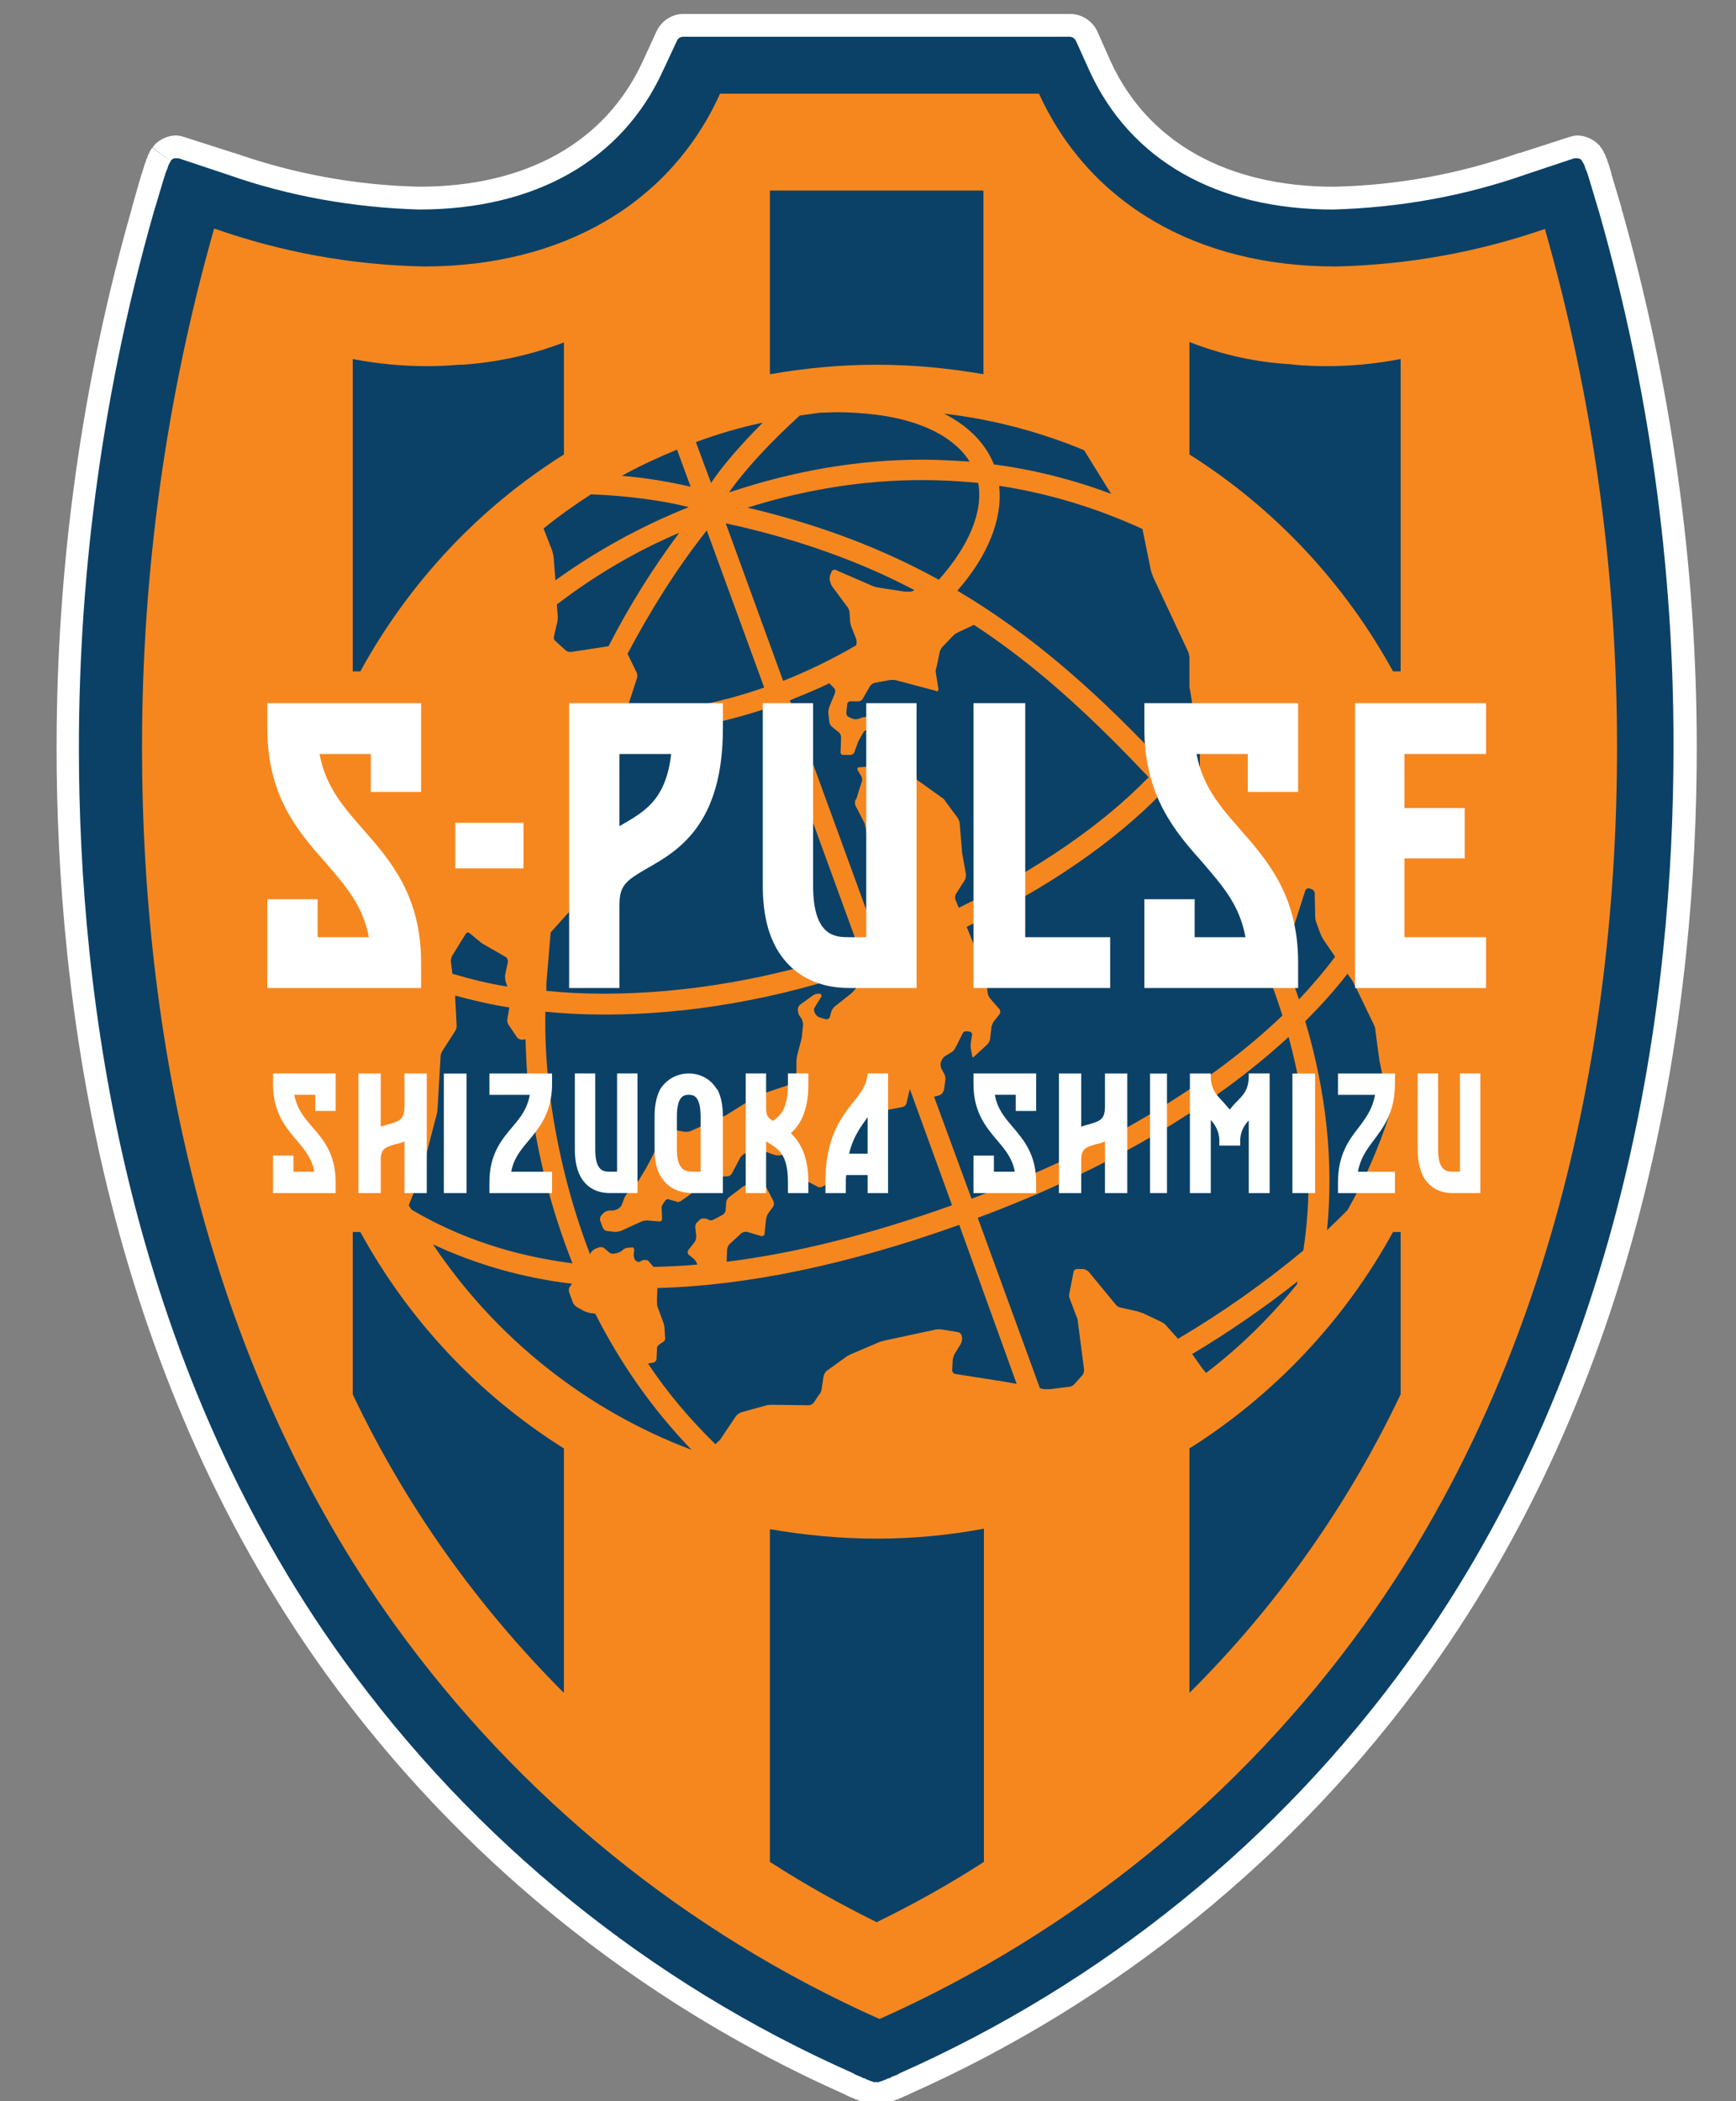 <?xml version="1.0" encoding="utf-8"?>
<!-- Generator: Adobe Illustrator 26.0.3, SVG Export Plug-In . SVG Version: 6.00 Build 0)  -->
<svg version="1.1" id="レイヤー_1" xmlns="http://www.w3.org/2000/svg" xmlns:xlink="http://www.w3.org/1999/xlink" x="0px"
	 y="0px" viewBox="0 0 100 121" style="enable-background:new 0 0 100 121;" xml:space="preserve">
<rect x="0" y="0" width="100" height="121" fill="#808080" stroke="none"/>
<style type="text/css">
	.st0{fill-rule:evenodd;clip-rule:evenodd;fill:#0B4167;}
	.st1{fill-rule:evenodd;clip-rule:evenodd;fill:#FFFFFF;}
	.st2{fill-rule:evenodd;clip-rule:evenodd;fill:#F6871F;}
</style>
<g>
	<path class="st0" d="M39.428,1.459c-0.437,0-0.82,0.246-0.984,0.629L37.678,3.81c-2.269,4.894-7.026,7.6-13.45,7.6
		c-3.718-0.082-7.408-0.738-10.908-1.968l-2.789-0.929c-0.109-0.027-0.219-0.055-0.328-0.055c-0.273,0-0.547,0.109-0.765,0.301
		L9.411,8.813L9.356,8.868l0.519,0.41L9.356,8.895L9.329,8.923L9.274,9.005L9.22,9.087L9.165,9.196L9.138,9.278L9.11,9.36
		L9.028,9.524L8.973,9.743l-0.164,0.465l-0.574,1.914c-2.87,10.06-4.319,20.476-4.319,30.947c0,14.407,2.679,35.293,15.391,52.899
		c7.545,10.47,17.742,18.754,29.58,24.003l0.41,0.191l0.465,0.191l0.246,0.109l0.109,0.027h0.055l0.137,0.027
		c0.055,0.027,0.137,0.027,0.191,0.027c0.027,0,0.027,0,0.055,0c0.055,0,0.109-0.027,0.164-0.027l0.109-0.027h0.055l0.109-0.055
		l0.137-0.055l0.41-0.164l0.574-0.246c11.837-5.249,22.034-13.532,29.607-24.03c12.685-17.578,15.364-38.465,15.364-52.872
		c0-10.47-1.449-20.886-4.319-30.947L92.19,10.18l-0.137-0.465l-0.082-0.191l-0.055-0.191l-0.055-0.082l-0.027-0.082l-0.027-0.055
		l-0.055-0.082L91.698,8.95l-0.027-0.055l-0.055-0.082l-0.055-0.055c-0.219-0.191-0.492-0.301-0.765-0.301
		c-0.109,0-0.219,0.027-0.328,0.055L87.68,9.442c-3.499,1.23-7.163,1.886-10.88,1.968c-6.425,0-11.209-2.706-13.45-7.6l-0.793-1.722
		c-0.164-0.383-0.547-0.629-0.957-0.629H39.428z"/>
	<path class="st1" d="M39.373,0.803c-0.683,0-1.285,0.41-1.558,1.011l-0.793,1.722c-2.132,4.647-6.698,7.217-12.876,7.217
		c-3.636-0.082-7.217-0.738-10.635-1.941h-0.027l-2.816-0.902c-0.164-0.055-0.355-0.109-0.519-0.109
		c-0.438,0-0.875,0.191-1.203,0.492L8.919,8.321L8.892,8.376L8.864,8.403H8.837v0.027L8.809,8.458L8.782,8.485l1.039,0.793
		L8.782,8.513L8.755,8.54H8.727v0.027L8.7,8.595v0.027L8.673,8.649v0.027H8.645v0.027v0.027H8.618v0.027L8.591,8.786v0.027v0.027
		L8.563,8.868v0.027H8.536v0.027L8.509,8.977v0.027L8.481,9.087v0.027H8.454L8.399,9.278v0.027L8.317,9.497v0.027L8.181,9.962v0.027
		l-0.027,0.027L7.607,11.93v0.027C4.709,22.072,3.26,32.543,3.26,43.068c0,14.516,2.706,35.539,15.501,53.309
		c7.627,10.552,17.934,18.918,29.853,24.221l0.164,0.082l0.109,0.055l0.082,0.027l0.055,0.027l0.082,0.027l0.055,0.027l0.055,0.027
		l0.055,0.027l0.055,0.027h0.055l0.055,0.027l0.027,0.027h0.055l0.055,0.027l0.027,0.027h0.055l0.055,0.027h0.027l0.027,0.027h0.027
		h0.027h0.055l0.027,0.027h0.027h0.027l0.055,0.027h0.027h0.082l0.027,0.027h0.027c0.109,0.027,0.219,0.027,0.328,0.027
		c0.109,0,0.219,0,0.328-0.027h0.027l0.027-0.027h0.055h0.055l0.027-0.027h0.055h0.027l0.027-0.027h0.027h0.055l0.082-0.027
		l0.055-0.027h0.055l0.027-0.027l0.055-0.027h0.027l0.055-0.027l0.055-0.027h0.055l0.055-0.027l0.055-0.027l0.055-0.027l0.055-0.027
		l0.082-0.027l0.055-0.027l0.055-0.027l0.137-0.055l0.164-0.082c11.92-5.304,22.226-13.669,29.853-24.221
		C95.034,78.607,97.74,57.584,97.74,43.068c0-10.525-1.476-20.996-4.347-31.111V11.93l-0.574-1.914V9.989V9.962l-0.137-0.437V9.497
		l-0.082-0.191V9.278l-0.055-0.164l-0.027-0.027l-0.027-0.082V8.977l-0.027-0.055V8.895h-0.027V8.868l-0.027-0.055l-0.027-0.027
		V8.759V8.731h-0.027V8.704l-0.027-0.027V8.649L92.3,8.622V8.595h-0.027V8.567V8.54h-0.027l-0.027-0.027V8.485L92.19,8.458
		l-0.027-0.027l-0.027-0.055l-0.027-0.027l-0.027-0.027h-0.027V8.294c-0.328-0.301-0.765-0.492-1.203-0.492
		c-0.164,0-0.355,0.055-0.519,0.109l-2.788,0.902h-0.055c-3.417,1.203-6.999,1.859-10.635,1.941c-6.178,0-10.744-2.57-12.876-7.217
		l-0.766-1.722c-0.273-0.601-0.902-1.011-1.558-1.011H39.373z M61.599,2.116c0.164,0,0.301,0.082,0.383,0.246l0.766,1.695
		c2.351,5.167,7.354,8.01,14.052,8.01c3.8-0.109,7.518-0.765,11.099-2.023l2.788-0.929c0.027,0,0.082,0,0.137,0c0,0,0,0,0.027,0
		c0.082,0,0.191,0.027,0.246,0.109h0.027v0.027v0.027l0.027,0.027v0.027h0.027V9.36l0.027,0.027v0.027l0.027,0.027l0.027,0.055
		l0.027,0.082l0.055,0.164l0.082,0.191l0.137,0.437l0.574,1.914c2.843,10.006,4.292,20.367,4.265,30.783
		c0,14.325-2.625,35.075-15.227,52.544C73.683,106,63.54,114.201,51.84,119.396l-0.137,0.082l-0.137,0.055l-0.082,0.027
		l-0.055,0.027l-0.082,0.027l-0.027,0.027l-0.055,0.027l-0.055,0.027h-0.055l-0.055,0.027l-0.055,0.027l-0.027,0.027h-0.055
		l-0.027,0.027H50.91l-0.055,0.027l-0.055,0.027h-0.055l-0.027,0.027h-0.055l-0.027,0.027h-0.055c-0.027,0-0.055,0-0.109,0
		c-0.027,0-0.055,0-0.082,0h-0.082l-0.027-0.027h-0.027l-0.055-0.027h-0.027l-0.082-0.027l-0.027-0.027h-0.027l-0.055-0.027h-0.027
		l-0.055-0.027l-0.027-0.027l-0.055-0.027h-0.055l-0.055-0.027l-0.055-0.027l-0.055-0.027l-0.055-0.027l-0.082-0.027l-0.055-0.027
		l-0.137-0.055l-0.137-0.082C37.405,114.201,27.29,106,19.799,95.612C7.197,78.143,4.545,57.393,4.545,43.068
		c0-10.416,1.449-20.777,4.292-30.783l0.574-1.914l0.137-0.437L9.63,9.743l0.055-0.164l0.027-0.082l0.027-0.055l0.027-0.027V9.387
		L9.794,9.36V9.333h0.027V9.305V9.278l0.027-0.027V9.223h0.027c0.055-0.082,0.137-0.109,0.246-0.109h0.027c0.027,0,0.082,0,0.137,0
		l2.788,0.929c3.554,1.258,7.299,1.914,11.072,2.023c6.698,0,11.701-2.843,14.052-8.01l0.793-1.695
		c0.055-0.164,0.219-0.246,0.383-0.246H61.599z"/>
	<path class="st2" d="M41.478,5.396c-2.843,6.288-9.022,9.951-17.059,9.951c-4.128-0.082-8.201-0.82-12.083-2.187
		c-2.761,9.705-4.155,19.765-4.155,29.853c0,17.524,3.991,35.867,14.571,50.575c7.135,9.896,16.758,17.715,27.912,22.691
		c11.154-4.976,20.777-12.794,27.912-22.691c10.58-14.708,14.571-33.052,14.571-50.575c0-10.088-1.394-20.148-4.155-29.826
		c-3.882,1.34-7.955,2.078-12.083,2.16c-8.01,0-14.188-3.663-17.059-9.951H41.478z M24.939,71.663
		c2.515,1.176,5.221,1.941,8.01,2.269l-0.137,0.191c-0.055,0.082-0.055,0.219-0.027,0.301l0.219,0.601
		c0.055,0.109,0.137,0.191,0.219,0.246l0.437,0.246c0.137,0.055,0.246,0.082,0.355,0.109l0.273,0.027
		c1.449,2.87,3.308,5.522,5.55,7.846C33.742,81.204,28.548,77.049,24.939,71.663z M55.257,70.543l3.308,9.158l-0.929-0.164
		c-0.109-0.027-0.246-0.027-0.355-0.055l-2.269-0.355c-0.082-0.027-0.164-0.109-0.164-0.219l0.027-0.519
		c0-0.137,0.055-0.246,0.082-0.355l0.383-0.629c0.055-0.109,0.082-0.219,0.082-0.328l-0.027-0.164
		c-0.027-0.082-0.109-0.164-0.191-0.191l-1.011-0.164c-0.055,0-0.082,0-0.137,0c-0.082,0-0.164,0-0.219,0.027l-2.925,0.629
		c-0.109,0.027-0.219,0.055-0.328,0.109l-1.476,0.629c-0.109,0.027-0.219,0.109-0.328,0.164l-1.176,0.847
		c-0.082,0.082-0.137,0.191-0.164,0.301l-0.109,0.738c-0.027,0.109-0.055,0.219-0.137,0.301l-0.328,0.492
		c-0.082,0.082-0.191,0.137-0.301,0.137l-2.05-0.027c-0.109,0-0.219,0-0.355,0.027l-1.476,0.41
		c-0.109,0.055-0.191,0.109-0.273,0.191l-0.957,1.422c-0.082,0.055-0.164,0.137-0.246,0.219c-1.449-1.422-2.761-2.953-3.882-4.647
		l0.328-0.055c0.082-0.027,0.164-0.109,0.164-0.219l0.027-0.601c0-0.109,0.082-0.191,0.164-0.246l0.164-0.109
		c0.109-0.055,0.164-0.164,0.137-0.273L38.28,76.53c0-0.109-0.027-0.219-0.055-0.328l-0.355-0.957
		c-0.027-0.137-0.027-0.246-0.027-0.355l0.027-0.711C43.037,74.042,48.832,72.839,55.257,70.543z M74.229,59.717
		c1.148,4.237,1.449,8.42,0.847,12.302c-2.269,1.886-4.675,3.581-7.217,5.085l-0.711-0.793c-0.082-0.082-0.164-0.137-0.273-0.191
		l-1.039-0.492c-0.109-0.027-0.246-0.082-0.328-0.109l-0.984-0.219c-0.109-0.027-0.191-0.082-0.273-0.191l-1.531-1.859
		c-0.082-0.082-0.191-0.137-0.301-0.164h-0.355c0,0,0,0-0.027,0c-0.082,0-0.164,0.055-0.191,0.137l-0.246,1.258
		c-0.027,0.109-0.027,0.219,0.027,0.328l0.383,1.012c0.055,0.109,0.082,0.219,0.082,0.328l0.355,2.734
		c0,0.109-0.027,0.219-0.082,0.301l-0.492,0.547c-0.082,0.082-0.191,0.137-0.301,0.137l-1.094,0.137c-0.027,0-0.082,0-0.137,0
		s-0.137,0-0.219,0l-0.219-0.055l-3.581-9.814C63.759,67.371,69.855,63.763,74.229,59.717z M74.749,73.796L74.749,73.796
		c-0.027,0.082-0.027,0.137-0.055,0.191c-1.531,1.886-3.281,3.609-5.222,5.085l-0.082-0.109c-0.055-0.055-0.164-0.191-0.219-0.273
		l-0.437-0.629c-0.027-0.027-0.055-0.055-0.055-0.082C70.785,76.721,72.808,75.327,74.749,73.796z M49.871,55.78l0.082,0.246
		l-0.656,0.902c-0.082,0.109-0.164,0.191-0.246,0.273l-0.93,0.738c-0.109,0.082-0.164,0.164-0.219,0.273l-0.109,0.383
		c-0.027,0.055-0.109,0.109-0.164,0.109c-0.027,0-0.055,0-0.055,0l-0.355-0.109c-0.109-0.027-0.191-0.109-0.246-0.191l-0.055-0.109
		c-0.055-0.109-0.027-0.219,0.027-0.301l0.355-0.574c0.055-0.082,0-0.191-0.082-0.191c-0.027,0-0.055,0-0.082,0
		c-0.082,0-0.164,0.027-0.246,0.055l-0.793,0.574c-0.082,0.055-0.137,0.164-0.137,0.273v0.027c0,0.109,0.027,0.219,0.082,0.328
		l0.137,0.191c0.055,0.137,0.082,0.219,0.082,0.355l-0.055,0.519c0,0.109-0.027,0.246-0.055,0.355l-0.219,0.82
		c-0.027,0.109-0.027,0.219-0.055,0.328v0.683c0,0.109-0.027,0.219-0.082,0.328l-0.082,0.191c-0.055,0.109-0.164,0.191-0.246,0.219
		l-1.558,0.519c-0.109,0.027-0.219,0.082-0.328,0.137l-1.668,1.039c-0.109,0.082-0.219,0.109-0.328,0.164l-1.832,0.82
		c-0.082,0.027-0.137,0.027-0.219,0.027c-0.027,0-0.082,0-0.109,0l-0.437-0.082c-0.027-0.027-0.027-0.027-0.055-0.027
		c-0.082,0-0.164,0.027-0.246,0.109l-0.629,0.574c-0.082,0.082-0.137,0.164-0.191,0.273l-0.492,0.957
		c-0.055,0.082-0.109,0.219-0.164,0.301l-0.41,0.683c-0.082,0.082-0.137,0.191-0.219,0.273l-0.41,0.437
		c-0.082,0.082-0.137,0.191-0.191,0.273l-0.164,0.437c-0.055,0.109-0.137,0.191-0.246,0.246c-0.109,0.055-0.219,0.082-0.328,0.082
		h-0.137c-0.109,0-0.219,0.055-0.301,0.109l-0.164,0.164c-0.055,0.055-0.082,0.164-0.082,0.273l0.164,0.437
		c0.055,0.109,0.137,0.191,0.219,0.191l0.465,0.055c0.027,0,0.027,0,0.055,0c0.109,0,0.191-0.027,0.301-0.055l1.203-0.547
		c0.082-0.027,0.164-0.055,0.273-0.055c0.027,0,0.027,0,0.055,0l0.683,0.055h0.027c0.082,0,0.137-0.055,0.137-0.164l-0.027-0.547
		c-0.027-0.109,0.027-0.219,0.082-0.301l0.109-0.164c0.027-0.055,0.109-0.109,0.191-0.109c0.027,0,0.027,0,0.055,0.027l0.41,0.109
		c0.027,0.027,0.055,0.027,0.082,0.027c0.082,0,0.164-0.027,0.219-0.082l1.777-1.258c0.109-0.055,0.219-0.109,0.328-0.109
		l0.519-0.027c0.109,0,0.219-0.055,0.273-0.164l0.492-0.929c0.055-0.082,0.164-0.164,0.246-0.219l0.574-0.219
		c0.055-0.027,0.137-0.027,0.164-0.027c0.055,0,0.137,0,0.164,0.027l0.738,0.273c0.082,0.027,0.164,0.055,0.273,0.055
		c0.027,0,0.055,0,0.082,0l0.301-0.055c0.109-0.027,0.219-0.027,0.355-0.027c0.082,0,0.164,0.082,0.137,0.164v0.082
		c0,0.109,0.027,0.219,0.082,0.328l0.273,0.629c0.055,0.109,0.137,0.191,0.219,0.246l0.847,0.437
		c0.027,0.027,0.082,0.027,0.137,0.027c0.055,0,0.109,0,0.137-0.027l0.601-0.41c0.109-0.055,0.164-0.164,0.191-0.246l0.519-1.968
		c0.027-0.109,0.082-0.219,0.137-0.328l0.574-1.148c0.055-0.082,0.137-0.137,0.246-0.164l1.148-0.109
		c0.082,0,0.246-0.027,0.328-0.055l0.875-0.164c0.109-0.027,0.191-0.109,0.219-0.219l0.191-0.82l2.433,6.698
		c-4.675,1.668-8.994,2.761-12.986,3.253l0.027-0.711c0.027-0.109,0.055-0.219,0.137-0.301l0.683-0.629
		c0.082-0.055,0.164-0.082,0.246-0.082c0.027,0,0.055,0,0.082,0l0.82,0.246h0.027c0.082,0,0.164-0.055,0.164-0.137l0.082-0.82
		c0.027-0.109,0.055-0.246,0.109-0.328l0.301-0.41c0.055-0.082,0.055-0.219,0.027-0.301l-0.41-0.793
		c-0.055-0.082-0.137-0.164-0.273-0.164h-0.765c-0.109,0-0.246,0.055-0.328,0.109l-0.82,0.629c-0.082,0.082-0.137,0.191-0.137,0.301
		l-0.027,0.41c0,0.109-0.082,0.219-0.164,0.273l-0.519,0.273c-0.055,0.027-0.109,0.055-0.191,0.055
		c-0.027,0-0.082-0.027-0.137-0.055l-0.137-0.055c-0.055,0-0.082,0-0.109,0c-0.082,0-0.164,0-0.219,0.055l-0.137,0.137
		c-0.109,0.082-0.137,0.191-0.137,0.301l0.055,0.519c0,0.109-0.027,0.246-0.082,0.328l-0.383,0.492
		c-0.055,0.109-0.027,0.219,0.055,0.273l0.273,0.219c0.082,0.082,0.137,0.164,0.191,0.301v0.027
		c-0.847,0.082-1.668,0.109-2.515,0.137L37.35,72.62c-0.055-0.055-0.137-0.055-0.191-0.055c-0.027,0-0.055,0-0.109,0l-0.164,0.082
		c-0.027,0.027-0.055,0.027-0.082,0.027c-0.082,0-0.137-0.027-0.191-0.082l-0.027-0.027c-0.055-0.082-0.082-0.191-0.082-0.301
		l0.027-0.246c0.027-0.082-0.055-0.191-0.137-0.191l-0.027,0.027H36.23c-0.109,0-0.219,0.027-0.328,0.109l-0.137,0.109
		c-0.082,0.055-0.219,0.109-0.328,0.109l-0.082,0.027c-0.109,0-0.219-0.027-0.301-0.109l-0.219-0.191
		c-0.055-0.055-0.137-0.082-0.191-0.082c-0.055,0-0.082,0-0.109,0l-0.219,0.082c-0.109,0.055-0.191,0.109-0.273,0.219l-0.055,0.109
		c-1.121-2.925-1.886-5.987-2.296-9.076l-1.148,0.137c0.41,3.253,1.23,6.424,2.433,9.459c-3.445-0.437-6.534-1.476-9.268-3.089
		c-0.055-0.082-0.109-0.164-0.164-0.246l0.656-1.668c0.027-0.082,0.082-0.219,0.109-0.328l0.875-3.363
		c0-0.109,0.027-0.246,0.027-0.355l0.164-2.816c0-0.109,0.027-0.219,0.082-0.328l0.738-1.148c0.055-0.082,0.109-0.191,0.109-0.328
		l-0.082-1.531c0-0.055,0-0.137,0-0.219c1.011,0.273,2.05,0.519,3.116,0.683l-0.109,0.656c-0.027,0.137,0,0.219,0.055,0.328
		l0.519,0.765c0.082,0.082,0.191,0.109,0.301,0.109l0.164-0.027c0.027,0.738,0.055,1.449,0.109,2.187l1.176-0.109
		c-0.109-1.23-0.164-2.433-0.137-3.663c1.094,0.109,2.242,0.164,3.417,0.164C39.538,58.432,44.732,57.584,49.871,55.78z
		 M77.619,56.081l0.273,0.383c0.055,0.109,0.109,0.191,0.164,0.301l1.094,2.269c0.055,0.109,0.082,0.219,0.082,0.355l0.191,1.422
		c0.027,0.109,0.027,0.246,0.055,0.355l0.601,2.898c-0.629,1.968-1.449,3.855-2.46,5.632c-0.383,0.383-0.766,0.765-1.176,1.148
		c0.383-3.855-0.027-7.928-1.258-12.029C76.061,57.94,76.881,57.038,77.619,56.081z M69.09,43.095v0.055
		c0.027,0.137,0.027,0.246,0.027,0.355v1.914c0,0.109,0.027,0.219,0.109,0.328l1.312,2.023c0.055,0.082,0.137,0.164,0.219,0.246
		l1.75,1.422c0.082,0.082,0.137,0.164,0.191,0.273l1.722,3.581c0.027,0.027,0.055,0.055,0.082,0.055s0.055-0.027,0.055-0.082
		l0.629-1.968c0.027-0.082,0.109-0.137,0.191-0.137h0.027l0.164,0.055c0.082,0.027,0.164,0.137,0.164,0.219l0.027,1.34
		c0,0.109,0.027,0.219,0.055,0.328l0.273,0.738c0.055,0.109,0.109,0.219,0.164,0.301l0.656,0.957
		c-0.629,0.847-1.34,1.668-2.078,2.46c-0.328-0.957-0.683-1.914-1.094-2.871l-1.093,0.465c0.492,1.121,0.875,2.214,1.23,3.335
		c-2.679,2.57-6.124,4.976-10.17,7.108v-0.137l-1.476,0.547v0.355c-1.968,0.957-4.073,1.859-6.261,2.679l-2.16-5.878l0.109-0.027
		c0.109-0.027,0.219-0.055,0.301-0.109c0.082-0.082,0.137-0.164,0.164-0.273l0.082-0.601c0-0.109-0.027-0.246-0.082-0.328
		l-0.164-0.301c-0.027-0.109-0.055-0.219-0.027-0.328l0.055-0.137c0.055-0.082,0.109-0.191,0.219-0.246l0.355-0.219
		c0.109-0.055,0.164-0.164,0.219-0.246l0.41-0.82c0.027-0.082,0.109-0.137,0.219-0.137c0,0,0,0,0.027,0l0.164,0.027
		c0.082,0,0.164,0.109,0.137,0.191l-0.055,0.355c-0.027,0.137-0.027,0.246-0.027,0.355l0.082,0.465c0,0.055,0.027,0.109,0.055,0.109
		c0.027,0,0.055-0.027,0.082-0.055l0.738-0.683c0.082-0.082,0.137-0.191,0.164-0.301l0.082-0.738
		c0.055-0.137,0.082-0.246,0.164-0.328l0.301-0.383c0.055-0.082,0.055-0.191,0-0.273l-0.547-0.629
		c-0.082-0.109-0.137-0.219-0.137-0.328l-0.137-1.011c0-0.137-0.027-0.246-0.082-0.355l-0.929-2.269
		c-0.027-0.055-0.055-0.109-0.055-0.164c4.565-2.187,8.448-4.839,11.236-7.709c0.301,0.355,0.602,0.711,0.902,1.121l0.93-0.738
		c-0.328-0.437-0.656-0.847-1.012-1.258C68.242,44.243,68.68,43.669,69.09,43.095z M44.404,40.717l5.085,13.942
		c-4.839,1.695-9.978,2.57-14.708,2.57c-1.148,0-2.242-0.055-3.308-0.164c0-0.137,0-0.273,0-0.41
		c0.082-0.984,0.164-1.996,0.246-2.953l1.449-1.613c0.082-0.082,0.109-0.191,0.137-0.301l0.137-1.285c0-0.109,0-0.273,0.027-0.355
		l0.383-2.078c0-0.109,0.027-0.246,0.027-0.355l0.465-4.429c0.027-0.109,0.082-0.219,0.164-0.301l0.683-0.738
		c0.191,0,0.355,0.027,0.547,0.027C38.444,42.275,41.424,41.728,44.404,40.717z M26.962,53.702c0.027,0,0.082,0.027,0.109,0.055
		l0.492,0.41c0.109,0.082,0.191,0.164,0.301,0.219l1.285,0.738c0.082,0.055,0.109,0.164,0.109,0.273l-0.164,0.765
		c0,0.109,0,0.219,0.027,0.355l0.109,0.301c-1.094-0.164-2.132-0.437-3.171-0.738l-0.082-0.683
		c-0.027-0.109,0.027-0.219,0.055-0.328l0.793-1.285C26.853,53.73,26.907,53.702,26.962,53.702z M56.104,35.987
		c3.472,2.269,6.479,5.03,9.541,8.229c0.164,0.191,0.355,0.355,0.519,0.547c-2.706,2.788-6.479,5.358-10.935,7.518l-0.191-0.465
		c-0.027-0.109-0.027-0.219,0.027-0.328l0.519-0.82c0.055-0.109,0.055-0.219,0.055-0.328l-0.219-1.23
		c0-0.109-0.027-0.273-0.027-0.355l-0.109-1.312c0-0.109-0.055-0.219-0.109-0.328l-0.711-0.957
		c-0.055-0.109-0.137-0.191-0.246-0.246l-1.258-0.902c-0.109-0.055-0.191-0.164-0.246-0.246l-1.039-1.695
		c-0.055-0.082-0.164-0.137-0.273-0.137h-0.629c-0.109,0-0.191,0.082-0.164,0.164v0.547c0,0.055,0.055,0.109,0.109,0.109
		c0.027,0,0.055,0,0.082,0l0.41-0.191c0.027-0.027,0.055-0.027,0.055-0.027c0.082,0,0.137,0.055,0.164,0.137l0.137,0.601
		c0.027,0.082-0.027,0.191-0.109,0.246l-0.574,0.246c-0.027,0-0.055,0-0.109,0s-0.137-0.027-0.164-0.055l-0.465-0.437
		c-0.082-0.082-0.191-0.109-0.301-0.109l-0.355,0.027c-0.082,0-0.137,0.109-0.082,0.164l0.191,0.328
		c0.055,0.082,0.082,0.191,0.055,0.301l-0.219,0.683c-0.027,0.137-0.082,0.246-0.109,0.355l-0.055,0.055
		c-0.027,0.082-0.027,0.219,0,0.301l0.492,0.957c0.055,0.109,0.082,0.219,0.109,0.355l0.055,0.41c0,0.109,0.027,0.219,0.055,0.355
		l0.191,0.519c0.055,0.109,0.137,0.191,0.219,0.219l0.438,0.164c0.109,0.027,0.164,0.109,0.191,0.219l0.082,1.121
		c0,0.109,0,0.219,0,0.355l-0.137,1.23c0,0.109,0,0.273,0,0.355v0.793c0,0.109-0.055,0.219-0.109,0.328l-0.301,0.437l-5.057-13.86
		c0.793-0.328,1.558-0.629,2.269-0.984l0.273,0.273c0.082,0.082,0.082,0.164,0.055,0.301l-0.328,0.793
		c-0.027,0.109-0.055,0.219-0.055,0.328l0.055,0.492c0,0.109,0.055,0.219,0.137,0.301l0.437,0.355
		c0.082,0.082,0.109,0.191,0.109,0.301l-0.027,0.793c-0.027,0.109,0.055,0.191,0.137,0.191h0.437c0.082,0,0.191-0.055,0.219-0.164
		l0.219-0.601c0.055-0.109,0.109-0.219,0.164-0.301l0.109-0.191c0.055-0.109,0.137-0.164,0.246-0.191l0.547-0.055
		c0.082,0,0.164-0.109,0.109-0.191L50.5,41.51c-0.027-0.109-0.137-0.164-0.246-0.191l-0.328-0.027c-0.027,0-0.027,0-0.055,0
		c-0.109,0-0.191,0.027-0.273,0.055L49.461,41.4c-0.055,0-0.109,0.027-0.164,0.027c-0.055,0-0.109-0.027-0.164-0.027l-0.246-0.109
		c-0.082-0.027-0.137-0.137-0.137-0.219l0.055-0.519c0-0.082,0.082-0.164,0.191-0.164h0.465c0.082,0,0.191-0.055,0.246-0.164
		l0.41-0.711c0.055-0.082,0.164-0.164,0.273-0.191l0.902-0.164c0.027,0,0.082,0,0.137,0s0.137,0,0.219,0.027l2.269,0.601
		c0,0.027,0.027,0.027,0.027,0.027c0.082,0,0.137-0.082,0.109-0.164l-0.137-0.847c-0.027-0.137-0.027-0.246,0.027-0.355l0.191-0.902
		c0.027-0.109,0.082-0.219,0.164-0.301l0.629-0.656c0.082-0.082,0.191-0.137,0.301-0.191L56.104,35.987z M57.553,27.977
		L57.553,27.977c2.87,0.437,5.632,1.285,8.256,2.488l0.492,2.406c0.027,0.109,0.082,0.219,0.109,0.328l2.05,4.374
		c0.027,0.109,0.055,0.219,0.055,0.328v1.586c0,0.137,0.027,0.246,0.055,0.355l0.246,1.558c-0.547,0.875-1.176,1.695-1.859,2.488
		c-0.164-0.164-0.301-0.328-0.465-0.492c-3.581-3.745-7.135-6.889-11.345-9.377C56.897,32.023,57.772,29.891,57.553,27.977z
		 M40.713,30.547l3.308,9.049c-2.734,0.957-5.495,1.449-7.983,1.476l0.656-2.023c0.027-0.109,0.027-0.219-0.027-0.328l-0.519-1.066
		C37.46,35.167,38.963,32.761,40.713,30.547z M41.806,30.137L41.806,30.137c4.238,0.929,7.764,2.214,10.881,3.855l-0.219,0.082
		c-0.082,0-0.164,0-0.219,0c-0.055,0-0.082,0-0.137,0l-1.586-0.246c-0.109-0.027-0.219-0.055-0.328-0.109l-2.078-0.902
		c-0.027,0-0.055,0-0.055,0c-0.082,0-0.137,0.027-0.164,0.109l-0.055,0.137c-0.055,0.109-0.055,0.219-0.055,0.355l0.027,0.055
		c0.027,0.109,0.055,0.219,0.137,0.328l0.875,1.176c0.055,0.082,0.109,0.191,0.109,0.328l0.027,0.41
		c0,0.109,0.027,0.219,0.055,0.328l0.301,0.765c0.027,0.109,0.027,0.219,0,0.328v0.027c-1.367,0.793-2.761,1.476-4.21,2.05
		L41.806,30.137z M39.127,30.684c-1.531,2.05-2.898,4.237-4.073,6.534l-2.16,0.328h-0.027c-0.109,0-0.191-0.027-0.273-0.082
		l-0.601-0.547c-0.082-0.055-0.109-0.164-0.082-0.273l0.191-0.82c0.027-0.109,0.027-0.219,0.027-0.328l-0.055-0.683
		C34.261,33.144,36.612,31.75,39.127,30.684z M34.043,28.469c2.187,0.082,4.265,0.383,5.632,0.738
		c-2.734,1.094-5.331,2.515-7.709,4.237l0.027-0.055l-0.109-1.367c-0.027-0.109-0.055-0.219-0.082-0.328l-0.492-1.258
		C32.184,29.727,33.113,29.071,34.043,28.469z M53.097,27.649c1.094,0,2.16,0.055,3.253,0.164c0.301,1.695-0.574,3.663-2.269,5.577
		c-3.171-1.75-6.752-3.144-11.017-4.155C46.454,28.169,49.816,27.649,53.097,27.649z M54.382,23.822L54.382,23.822
		c2.788,0.328,5.495,1.039,8.065,2.105l1.558,2.515c-2.187-0.82-4.456-1.394-6.752-1.695C56.76,25.517,55.776,24.533,54.382,23.822z
		 M48.258,23.74c0.711,0,1.421,0.055,2.16,0.137c2.652,0.328,4.538,1.285,5.44,2.706c-0.929-0.055-1.832-0.109-2.761-0.109
		c-3.636,0-7.354,0.629-11.099,1.886c0.847-1.23,2.351-2.871,4.073-4.429c0.383-0.055,0.793-0.109,1.176-0.164
		C47.575,23.767,47.93,23.74,48.258,23.74z M38.991,25.872l0.793,2.16c-1.312-0.301-2.624-0.519-3.964-0.629
		c1.039-0.574,2.105-1.066,3.171-1.504V25.872z M43.939,24.341L43.939,24.341c-1.258,1.258-2.324,2.488-2.98,3.472l-0.875-2.351
		C41.342,24.997,42.627,24.615,43.939,24.341z M88.992,13.16c0,0.027,0,0.027,0,0.027c0.027,0,0.027,0,0.027-0.027H88.992z"/>
	<path class="st0" d="M56.678,88.039c-2.05,0.383-4.101,0.574-6.151,0.574H50.5c-2.05,0-4.101-0.191-6.151-0.547v19.164
		c1.996,1.285,4.046,2.433,6.151,3.472c2.132-1.039,4.183-2.187,6.178-3.472V88.039z M80.244,70.953
		c-2.788,5.085-6.835,9.377-11.728,12.466v14.079c5.003-4.976,9.131-10.799,12.165-17.196v-9.35H80.244z M20.319,70.953v9.35
		c3.034,6.397,7.163,12.193,12.165,17.196V83.419c-4.921-3.089-8.94-7.381-11.728-12.466H20.319z M68.516,19.694v6.479
		c4.893,3.089,8.94,7.409,11.728,12.493h0.438V20.705v-0.027c-1.422,0.273-2.843,0.41-4.265,0.41c-0.629,0-1.23-0.027-1.859-0.082
		l-0.191-0.027C72.37,20.869,70.375,20.432,68.516,19.694z M32.484,19.721c-1.859,0.711-3.827,1.148-5.85,1.285h-0.191
		c-0.629,0.055-1.23,0.082-1.832,0.082c-1.449,0-2.87-0.137-4.292-0.41c0,0.027,0,0.027,0,0.027v17.961h0.438
		c2.788-5.085,6.807-9.404,11.728-12.493V19.721z M44.349,10.973v10.58c2.023-0.355,4.101-0.547,6.151-0.547
		c2.05,0,4.128,0.191,6.151,0.547v-10.58H44.349z"/>
	<path class="st1" d="M65.919,40.498v1.449c0,3.909,1.777,5.96,3.363,7.737c1.121,1.312,2.132,2.433,2.46,4.292h-2.925v-2.187
		h-2.898v5.112h8.857v-1.476c0-3.855-1.777-5.878-3.335-7.655c-1.148-1.312-2.16-2.46-2.515-4.347h2.952v2.187h2.898v-5.112H65.919z
		"/>
	<polygon class="st1" points="78.057,40.498 78.057,56.901 85.602,56.901 85.602,53.976 80.9,53.976 80.9,49.438 84.372,49.438 
		84.372,46.54 80.9,46.54 80.9,43.423 85.602,43.423 85.602,40.498 	"/>
	<path class="st1" d="M15.398,40.498v1.449c0,3.909,1.777,5.96,3.363,7.737c1.121,1.312,2.132,2.433,2.488,4.292h-2.953v-2.187
		h-2.898v5.112h8.857v-1.476c0-3.855-1.777-5.878-3.335-7.655c-1.148-1.312-2.16-2.46-2.515-4.347h2.953v2.187h2.898v-5.112H15.398z
		"/>
	<rect x="26.224" y="47.387" class="st1" width="3.931" height="2.624"/>
	<polygon class="st1" points="56.077,40.498 56.077,56.901 63.95,56.901 63.95,53.976 59.057,53.976 59.057,40.498 	"/>
	<path class="st1" d="M43.939,40.498v10.498c0,1.613,0.301,2.87,0.929,3.855c0.602,0.93,1.777,2.05,4.074,2.05h3.855V40.498h-2.898
		v13.478h-0.957c-0.793,0-2.105,0-2.105-2.98V40.498H43.939z"/>
	<path class="st1" d="M32.785,40.498v16.403h2.898v-4.784c0-1.121,0.355-1.394,1.64-2.132c1.722-0.984,4.319-2.488,4.319-8.037
		v-1.449H32.785z M38.663,43.423c-0.301,2.597-1.476,3.281-2.789,4.046l-0.191,0.109v-4.155H38.663z"/>
	<path class="st1" d="M49.98,61.822c-0.055,0.683-0.383,1.094-0.82,1.64c-0.711,0.902-1.613,2.05-1.613,4.62v0.629h1.176v-0.629
		c0-0.137,0-0.273,0.027-0.41h1.23v1.039h1.176v-6.889H49.98z M49.98,64.337v2.105h-1.066C49.133,65.485,49.571,64.911,49.98,64.337
		z"/>
	<path class="st1" d="M42.955,61.822v6.889h1.176v-2.98l0.082,0.055c0.629,0.383,1.176,0.683,1.176,2.296v0.629h1.176v-0.629
		c0-1.531-0.492-2.324-1.011-2.816c0.547-0.492,1.011-1.285,1.011-2.816v-0.629h-1.176v0.601c0,1.394-0.41,1.832-0.875,2.132
		c-0.301-0.191-0.383-0.355-0.383-0.711v-2.023H42.955z"/>
	<rect x="25.568" y="61.828" class="st1" width="1.306" height="6.883"/>
	<path class="st1" d="M20.647,61.822v6.889h1.285v-1.886c0-0.656,0.219-0.738,0.847-0.929c0.164-0.027,0.355-0.082,0.519-0.164v2.98
		h1.285v-6.889h-1.285v1.886c0,0.765-0.273,0.847-0.902,1.039c-0.137,0.027-0.301,0.082-0.465,0.137v-3.062H20.647z"/>
	<path class="st1" d="M15.726,61.822v0.629c0,1.613,0.738,2.488,1.367,3.226c0.465,0.547,0.875,1.039,1.011,1.804h-1.203v-0.93
		h-1.176v2.16h3.609v-0.629c0-1.613-0.711-2.46-1.367-3.199c-0.465-0.547-0.875-1.039-1.011-1.832h1.203v0.93h1.176v-2.16H15.726z"
		/>
	<path class="st1" d="M33.113,61.822v4.401c0,0.683,0.137,1.23,0.383,1.64c0.246,0.383,0.711,0.847,1.64,0.847h1.586v-6.889h-1.176
		v5.659h-0.41c-0.328,0-0.847,0-0.847-1.258v-4.401H33.113z"/>
	<path class="st1" d="M39.674,61.822c-0.629,0-1.258,0.301-1.64,0.902c-0.219,0.41-0.328,0.929-0.328,1.586v1.914
		c0,0.683,0.137,1.203,0.41,1.613c0.273,0.41,0.793,0.875,1.804,0.875h1.722V64.31c0-0.656-0.109-1.176-0.328-1.586h-0.027
		C40.932,62.123,40.303,61.822,39.674,61.822z M39.674,63.052c0.219,0,0.683,0,0.683,1.258v3.171H39.92
		c-0.328,0-0.929,0-0.929-1.258V64.31C38.991,63.052,39.455,63.052,39.674,63.052z"/>
	<path class="st1" d="M28.192,61.822v1.23h2.324c-0.137,0.793-0.519,1.285-0.984,1.832c-0.629,0.738-1.34,1.586-1.34,3.199v0.629
		h3.609v-1.23H29.45c0.137-0.765,0.547-1.258,1.011-1.804c0.629-0.765,1.34-1.613,1.34-3.253v-0.601H28.192z"/>
	<rect x="66.247" y="61.828" class="st1" width="0.975" height="6.883"/>
	<path class="st1" d="M60.998,61.822v6.889h1.285v-1.886c0-0.656,0.219-0.738,0.848-0.929c0.164-0.027,0.355-0.082,0.519-0.164v2.98
		h1.285v-6.889H63.65v1.886c0,0.765-0.273,0.847-0.902,1.039c-0.137,0.027-0.301,0.082-0.465,0.137v-3.062H60.998z"/>
	<path class="st1" d="M56.077,61.822v0.629c0,1.613,0.738,2.488,1.367,3.226c0.465,0.547,0.875,1.039,1.011,1.804h-1.203v-0.93
		h-1.176v2.16h3.609v-0.629c0-1.613-0.738-2.46-1.367-3.199c-0.465-0.547-0.875-1.039-1.011-1.832h1.203v0.93h1.176v-2.16H56.077z"
		/>
	<rect x="74.448" y="61.828" class="st1" width="1.306" height="6.883"/>
	<path class="st1" d="M81.665,61.822v4.401c0,0.683,0.137,1.23,0.383,1.64c0.246,0.383,0.711,0.847,1.64,0.847h1.586v-6.889h-1.176
		v5.659h-0.41c-0.301,0-0.847,0-0.847-1.258v-4.401H81.665z"/>
	<path class="st1" d="M77.073,61.822v1.23h2.132c-0.137,0.793-0.492,1.285-0.902,1.832c-0.574,0.738-1.23,1.586-1.23,3.199v0.629
		h3.281v-1.23h-2.132c0.137-0.765,0.492-1.258,0.902-1.804c0.574-0.765,1.23-1.613,1.23-3.253v-0.601H77.073z"/>
	<path class="st1" d="M68.543,61.822v6.889h1.203v-4.21c0.328,0.355,0.519,0.793,0.492,1.285v0.191h1.203v-0.191
		c-0.027-0.465,0.164-0.929,0.492-1.258v4.183h1.203v-6.889h-1.203v0.137c0,0.793-0.301,1.094-0.711,1.504
		c-0.137,0.137-0.273,0.301-0.383,0.437c-0.137-0.164-0.273-0.301-0.383-0.437c-0.41-0.437-0.711-0.738-0.711-1.531v-0.109H68.543z"
		/>
</g>
</svg>
